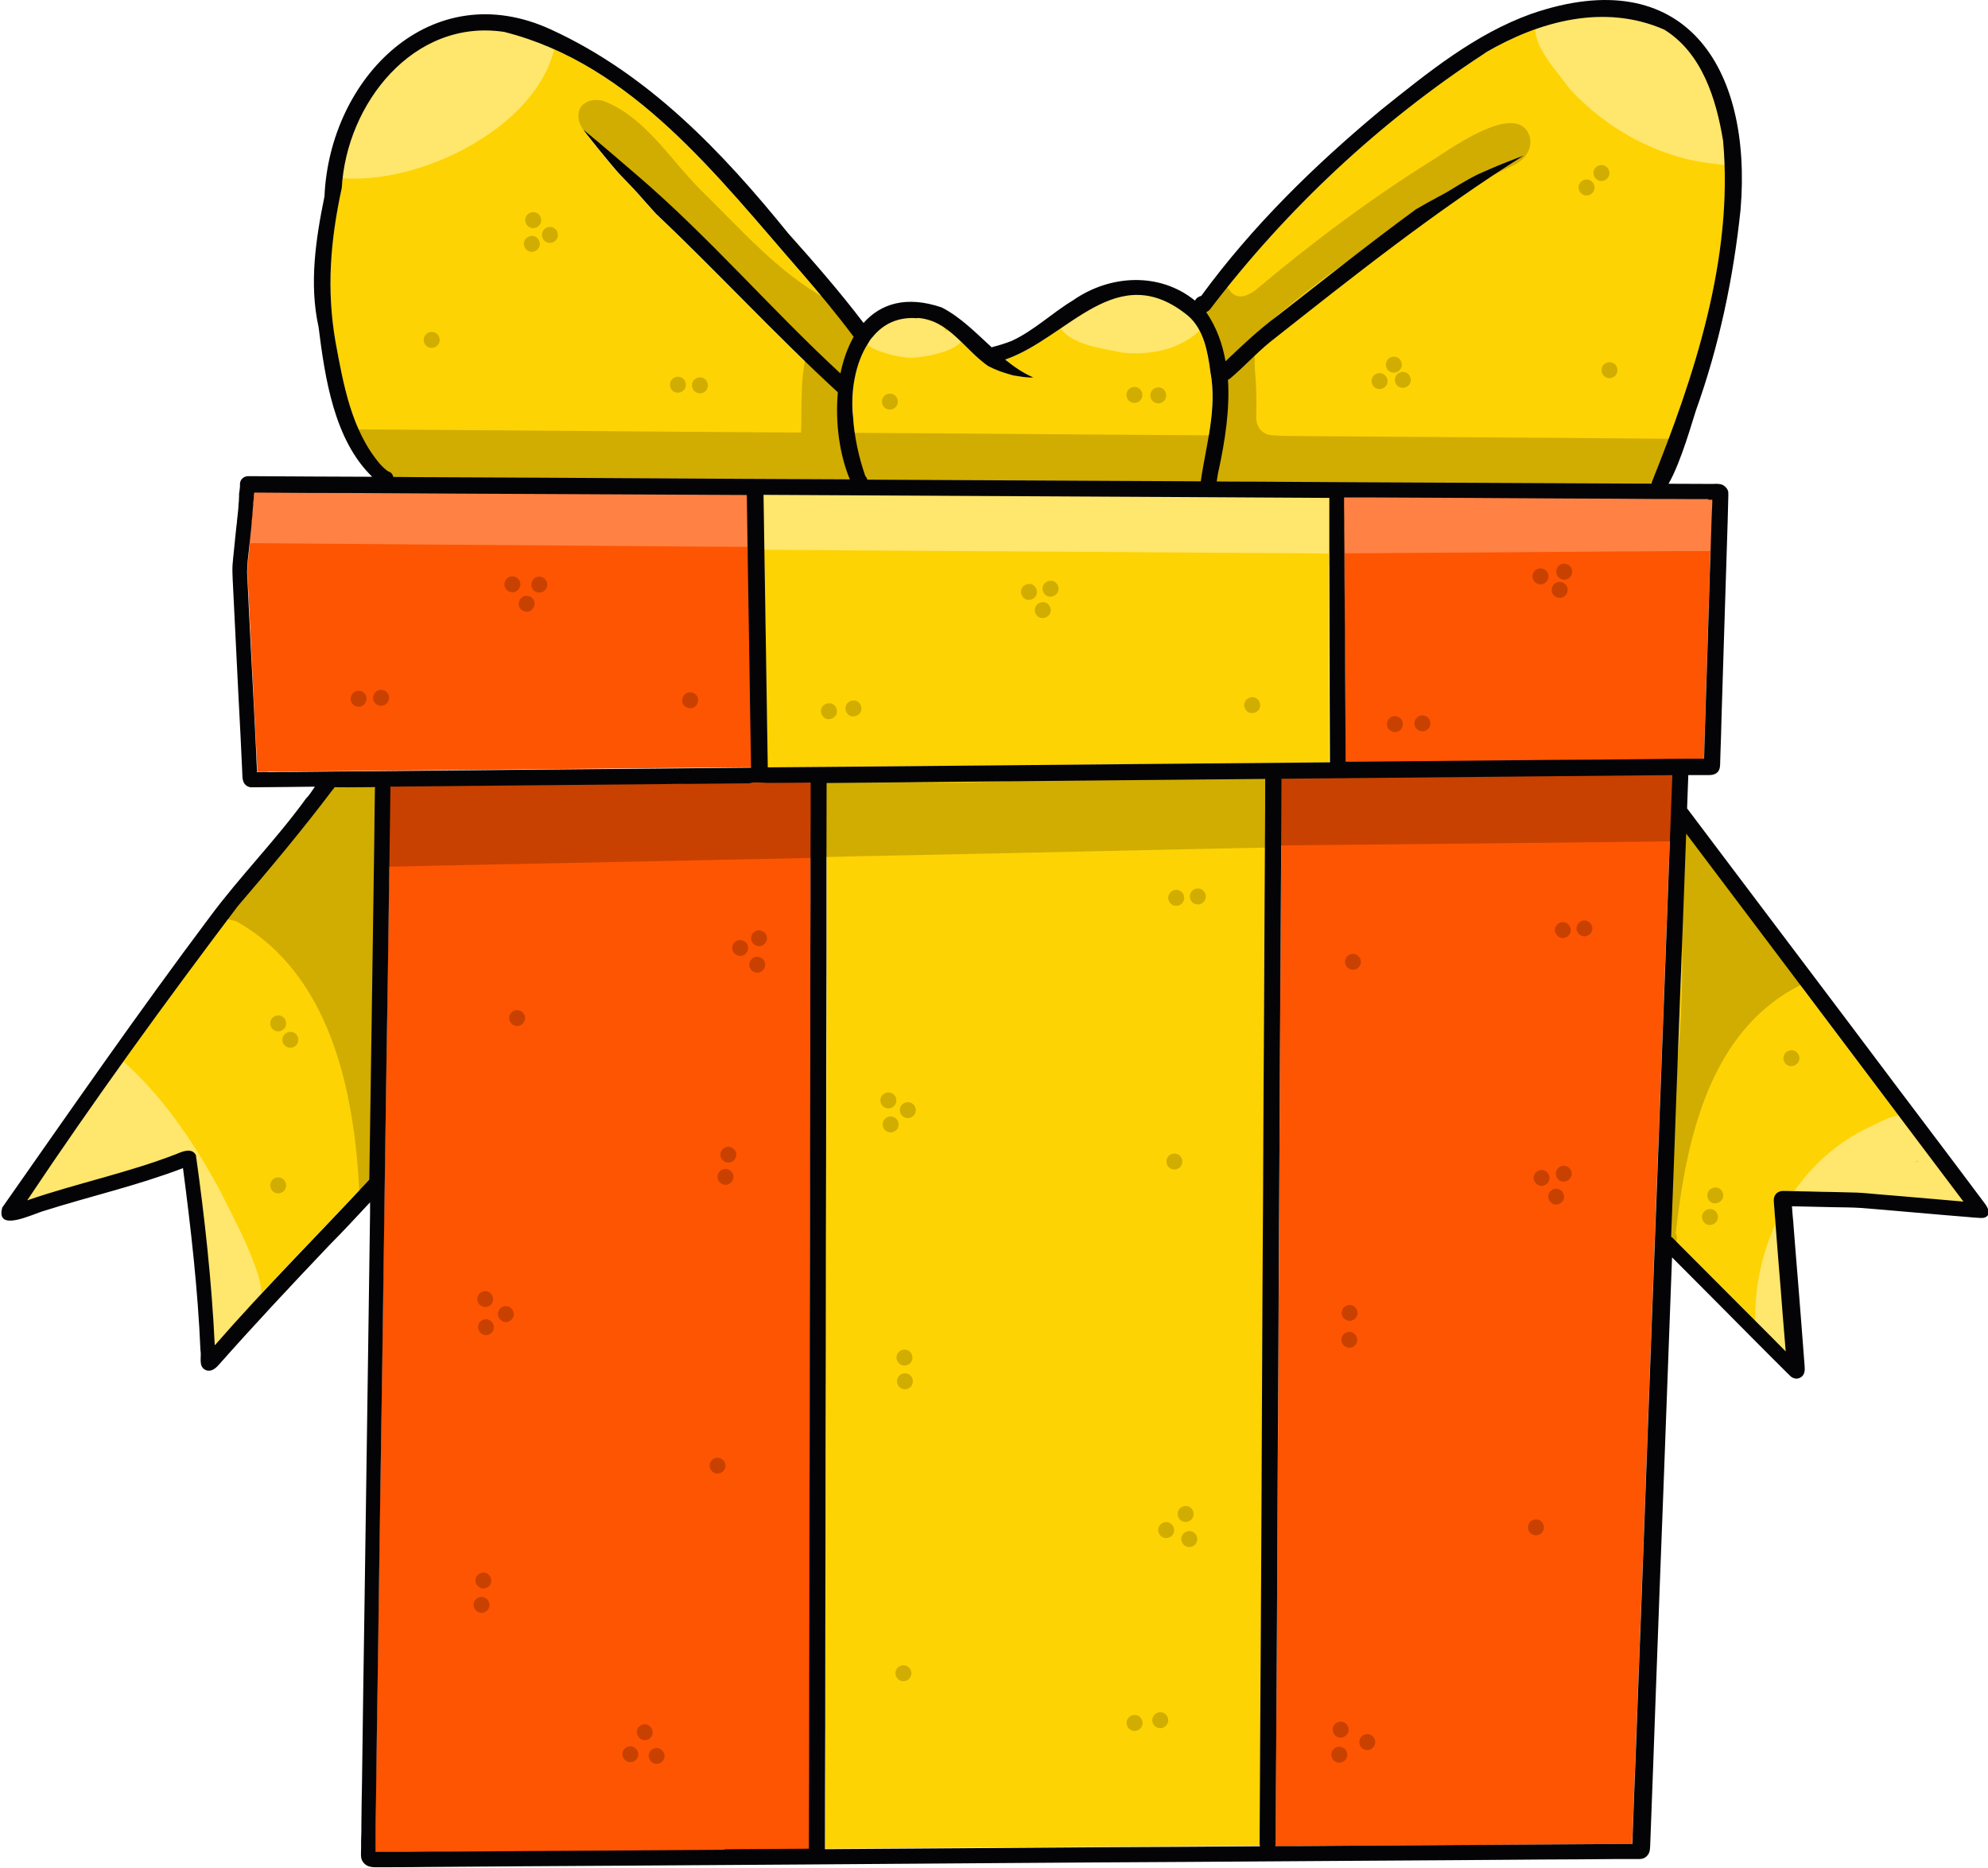 <?xml version="1.0" encoding="UTF-8"?> <svg xmlns="http://www.w3.org/2000/svg" id="_Слой_2" data-name="Слой 2" viewBox="0 0 130.81 122.91"><defs><style> .cls-1 { fill: #d0ad00; } .cls-2 { fill: #040406; } .cls-3 { fill: #fe5502; } .cls-4 { fill: #c84100; } .cls-5 { fill: #ff8144; } .cls-6 { fill: #fed303; } .cls-7 { fill: #ffe66c; } </style></defs><g id="OBJECTS"><g><g><g><path class="cls-3" d="M49.46,50.5c-.04-2.3-.07-4.6-.11-6.9-.06-3.68-.12-7.37-.18-11.05-4.09-.02-8.19-.05-12.29-.06-4.46-.03-8.92-.05-13.39-.07-2.24,0-4.49-.02-6.73-.03,0,.03,0,.06-.01.09v.02s-.01.09-.02.13c0,.05,0,.11,0,.13,0,.07-.01.13-.02.18,0,.02,0,.05,0,.07v.09s-.02.07-.02.1c0,.09-.02.17-.02.19,0,.07-.01.15-.01.15,0,.05,0,.09-.01.13,0,.04,0,.07-.01.11,0,0,0,.02,0,.02,0,.02,0,.05,0,.08,0,.08-.02.16-.02.17,0,.08-.02.16-.03.24,0,.02,0,.04,0,.06v.02c0,.07-.02.14-.02.14,0,.09-.02.18-.02.2-.04.42-.09.84-.13,1.26-.05.56-.14,1.13-.14,1.65.09,1.96.2,3.91.29,5.87.1,2.03.2,4.06.31,6.08.02.36.04.72.05,1.09,0,.05,0,.09,0,.13.25,0,.5,0,.76-.01.57,0,1.14,0,1.72-.02,1.85-.01,3.7-.03,5.55-.05,4.23-.04,8.45-.08,12.68-.12,3.95-.04,7.89-.07,11.84-.11Z"></path><path class="cls-3" d="M53.27,100.69c0-4.25.01-8.5.02-12.76,0-4.27.01-8.54.02-12.81,0-4.24.01-8.47.02-12.71,0-1.95,0-3.9.01-5.85,0-1.68.01-3.36,0-5.04-.74,0-1.48.01-2.23.02-.11,0-.22,0-.33,0-.03,0-.05,0-.08,0-.03,0-.07,0-.1,0-.05,0-.1,0-.15,0h0c-.25-.01-.48-.04-.73-.03-.07,0-.14,0-.2.01,0,0-.01,0-.02,0-.06.01-.11.03-.17.05-3.67.03-7.34.07-11.01.1-4.21.04-8.43.08-12.65.12,0,.04.01.07.01.11-.06,4.08-.11,8.17-.17,12.25-.06,4.02-.12,8.03-.18,12.05-.06,4.33-.12,8.67-.18,13.01-.06,4.24-.12,8.49-.19,12.74-.05,4.01-.11,8.01-.17,12.01-.02,1.53-.04,3.06-.06,4.58,0,.68-.02,1.36-.03,2.04,0,.25,0,.51,0,.77,0,.18,0,.36,0,.54.19,0,.39,0,.58,0,.47,0,.94,0,1.42,0,.98,0,1.96-.01,2.95-.02,1.97-.01,3.94-.03,5.91-.04,4.04-.03,8.08-.05,12.12-.08,1.85-.01,3.7-.02,5.56-.04,0-2.86.01-5.73.02-8.59.01-4.13.02-8.26.02-12.39Z"></path><path class="cls-3" d="M102.53,51.07c-4.25.04-8.51.08-12.76.12-1.82.02-3.63.03-5.45.05,0,3.83-.04,7.66-.06,11.49-.02,4.23-.04,8.47-.07,12.7-.02,4.34-.04,8.68-.07,13.02-.02,4.3-.04,8.6-.07,12.9-.02,4.21-.04,8.42-.07,12.63-.01,2.45-.03,4.89-.04,7.34,0,.05,0,.1-.03.15.44,0,.88,0,1.32,0,3.99-.03,7.98-.05,11.97-.08,3.12-.02,6.23-.04,9.35-.06.28,0,.57,0,.85,0,0-.21.01-.43.02-.64.03-.91.07-1.81.1-2.72.08-2.1.16-4.2.24-6.31.17-4.37.33-8.73.49-13.1.16-4.31.32-8.62.48-12.94.16-4.24.31-8.49.48-12.74.16-4.24.32-8.49.48-12.73.11-3.05.23-6.11.34-9.16-.37,0-.73,0-1.1.01-2.14.02-4.27.04-6.41.06Z"></path><path class="cls-3" d="M112.4,32.88c-.36,0-.72,0-1.08,0-.88,0-1.77,0-2.65-.01-1.88,0-3.76-.02-5.64-.03-4.32-.02-8.63-.04-12.95-.07-.55,0-1.1,0-1.65,0,0,.2,0,.41,0,.61,0,.49,0,.97.01,1.46,0,1.1.02,2.19.02,3.28.01,2.02.02,4.04.04,6.07.01,1.99.03,3.98.03,5.97.19,0,.39,0,.58,0,4.27-.04,8.55-.08,12.82-.12,2.11-.02,4.23-.04,6.34-.05.96,0,1.92-.02,2.88-.03.32,0,.65,0,.97,0,.01-.28.01-.57.02-.85.03-.84.05-1.69.08-2.53.05-1.56.1-3.12.15-4.68.08-2.64.16-5.28.25-7.92.01-.35.03-.71.04-1.06-.09,0-.18,0-.27,0Z"></path></g><g><path class="cls-4" d="M53.77,55.77c-.03-.09-.08-.17-.15-.23.01-.02.02-.05.03-.08,0-1.15,0-2.33.02-3.48.06-.23-.03-.46-.24-.59-3.25-.82-6.64.29-9.94.19-5.21.09-10.4-1.31-15.63-.43-.85.15-1.97-.12-2.6.58-.05.12-.08.25-.1.38.05.25.05.55.02.87.12.72.41,1.47.36,2.22,0,.24-.07.54-.03.78-.04,0-.08,0-.11,0-.17,0-.32.09-.4.21-.01.19-.02.39-.03.59.09.15.26.25.45.25h0c1.2-.02,2.4-.05,3.6-.08,1.47-.03,2.94-.06,4.41-.09,4.23-.09,8.45-.17,12.67-.26,2.4-.05,4.8-.1,7.2-.15.25,0,.45-.18.5-.41-.02-.05-.02-.09-.03-.14,0-.05,0-.09.01-.14Z"></path><path class="cls-4" d="M110.39,50.87c-1.13-.02-2.27-.03-3.41.02-6.85-.32-13.7-.06-20.56-.22-3.41-.11-2.58.67-2.72,3.42-.07.07-.12.16-.13.25.03.1.04.21.02.3.03.11.1.21.2.27-.02.06-.04.12-.04.19,0,.28.23.53.51.53h0c1.9-.03,3.81-.04,5.71-.06,3.95-.04,7.89-.08,11.84-.12,2.69-.03,5.39-.06,8.08-.09.19,0,.36-.1.45-.26-.01-.13-.02-.26-.03-.39.03-.04.06-.08.1-.11-.2-.99.19-1.96.36-2.93.08-.33-.04-.72-.4-.81Z"></path><path class="cls-4" d="M49.82,62.95c-.28,0-.52.25-.52.53,0,.29.25.51.53.52.28,0,.52-.25.52-.53,0-.29-.25-.51-.53-.52Z"></path><path class="cls-4" d="M49.94,61.21c-.28,0-.52.25-.52.53,0,.29.25.51.53.52.28,0,.52-.25.52-.53,0-.29-.25-.51-.53-.52Z"></path><path class="cls-4" d="M48.7,61.85c-.28,0-.52.25-.52.53,0,.29.25.51.53.52.28,0,.52-.25.52-.53,0-.29-.25-.51-.53-.52Z"></path><path class="cls-4" d="M34.02,66.46c-.28,0-.52.25-.52.53,0,.29.25.51.53.52.28,0,.52-.25.52-.53,0-.29-.25-.51-.53-.52Z"></path><path class="cls-4" d="M47.73,76.91c-.28,0-.52.25-.52.53,0,.29.25.51.53.52.28,0,.52-.25.52-.53,0-.29-.25-.51-.53-.52Z"></path><path class="cls-4" d="M47.92,75.45c-.28,0-.52.25-.52.53,0,.29.25.51.53.52.28,0,.52-.25.52-.53,0-.29-.25-.51-.53-.52Z"></path><path class="cls-4" d="M31.91,86c.29,0,.53-.22.54-.51,0-.28-.23-.53-.51-.54-.29,0-.53.22-.54.51,0,.28.23.53.51.54Z"></path><path class="cls-4" d="M31.99,86.8c-.29,0-.53.22-.54.51,0,.28.23.53.51.54.29,0,.53-.22.54-.51,0-.28-.23-.53-.51-.54Z"></path><path class="cls-4" d="M33.3,85.94c-.29,0-.53.22-.54.51,0,.28.23.53.51.54.29,0,.53-.22.54-.51,0-.28-.23-.53-.51-.54Z"></path><path class="cls-4" d="M47.23,95.91c-.29,0-.53.22-.54.51,0,.28.23.53.51.54.29,0,.53-.22.54-.51,0-.28-.23-.53-.51-.54Z"></path><path class="cls-4" d="M31.82,103.47c-.29,0-.53.22-.54.51,0,.28.23.53.51.54.29,0,.53-.22.54-.51,0-.28-.23-.53-.51-.54Z"></path><path class="cls-4" d="M31.7,105.07c-.29,0-.53.22-.54.51,0,.28.23.53.51.54.29,0,.53-.22.54-.51,0-.28-.23-.53-.51-.54Z"></path><path class="cls-4" d="M41.49,114.9c-.29,0-.53.22-.54.51,0,.28.23.53.51.54.29,0,.53-.22.54-.51,0-.28-.23-.53-.51-.54Z"></path><path class="cls-4" d="M43.22,115.01c-.29,0-.53.22-.54.51,0,.28.23.53.51.54.29,0,.53-.22.54-.51,0-.28-.23-.53-.51-.54Z"></path><path class="cls-4" d="M42.95,113.99c0-.28-.23-.53-.51-.54-.29,0-.53.22-.54.51,0,.28.23.53.51.54.29,0,.53-.22.54-.51Z"></path><path class="cls-4" d="M88.13,114.93c-.29,0-.53.23-.53.52,0,.29.23.53.52.53.29,0,.53-.23.53-.52,0-.29-.23-.53-.52-.53Z"></path><path class="cls-4" d="M88.22,113.28c-.29,0-.53.23-.53.52,0,.29.23.53.52.53.29,0,.53-.23.53-.52,0-.29-.23-.53-.52-.53Z"></path><path class="cls-4" d="M89.97,114.1c-.29,0-.53.23-.53.52,0,.29.23.53.52.53.29,0,.53-.23.53-.52,0-.29-.23-.53-.52-.53Z"></path><path class="cls-4" d="M101.07,99.97c-.29,0-.53.23-.53.52,0,.29.23.53.52.53.29,0,.53-.23.53-.52,0-.29-.23-.53-.52-.53Z"></path><path class="cls-4" d="M88.8,87.63c-.28,0-.53.22-.54.51,0,.28.23.53.51.54.28,0,.53-.22.54-.51,0-.28-.23-.53-.51-.54Z"></path><path class="cls-4" d="M88.82,85.86c-.28,0-.53.22-.54.51,0,.28.23.53.51.54.28,0,.53-.22.54-.51,0-.28-.23-.53-.51-.54Z"></path><path class="cls-4" d="M102.41,78.21c-.28,0-.53.22-.54.51,0,.28.23.53.51.54.28,0,.53-.22.54-.51,0-.28-.23-.53-.51-.54Z"></path><path class="cls-4" d="M102.91,76.7c-.28,0-.53.22-.54.51,0,.28.23.53.51.54.28,0,.53-.22.54-.51,0-.28-.23-.53-.51-.54Z"></path><path class="cls-4" d="M101.45,76.98c-.28,0-.53.22-.54.51,0,.28.23.53.51.54.28,0,.53-.22.54-.51,0-.28-.23-.53-.51-.54Z"></path><path class="cls-4" d="M89.04,62.76c-.28,0-.53.22-.54.51,0,.28.23.53.51.54.28,0,.53-.22.54-.51,0-.28-.23-.53-.51-.54Z"></path><path class="cls-4" d="M103.36,61.21c0-.28-.23-.53-.51-.54-.28,0-.53.22-.54.51,0,.28.23.53.51.54.28,0,.53-.22.54-.51Z"></path><path class="cls-4" d="M104.27,60.56c-.28,0-.53.22-.54.51,0,.28.23.53.51.54.28,0,.53-.22.54-.51,0-.28-.23-.53-.51-.54Z"></path><path class="cls-4" d="M45.43,46.6c.29,0,.51-.26.51-.54-.01-.3-.25-.51-.54-.51-.29,0-.51.26-.51.54,0,.3.25.51.54.51Z"></path><path class="cls-4" d="M33.73,38.97c.29,0,.51-.26.51-.54-.01-.3-.25-.51-.54-.51-.29,0-.51.26-.51.54.01.3.25.51.54.51Z"></path><path class="cls-4" d="M35.5,38.99c.29,0,.51-.26.51-.54-.01-.3-.25-.51-.54-.51-.29,0-.51.26-.51.54,0,.3.25.51.54.51Z"></path><path class="cls-4" d="M34.67,40.25c.29,0,.51-.26.51-.54-.01-.3-.25-.51-.54-.51-.29,0-.51.26-.51.54,0,.3.25.51.54.51Z"></path><path class="cls-4" d="M23.58,45.45c-.29,0-.51.26-.51.54.01.3.25.51.54.51.29,0,.51-.26.51-.54-.01-.3-.25-.51-.54-.51Z"></path><path class="cls-4" d="M25.6,45.9c-.01-.3-.25-.51-.54-.51-.29,0-.51.26-.51.54,0,.3.25.51.54.51.29,0,.51-.26.51-.54Z"></path><path class="cls-4" d="M91.8,48.17c.29,0,.52-.26.51-.54,0-.29-.25-.51-.54-.51-.29,0-.52.26-.51.54,0,.29.25.51.54.51Z"></path><path class="cls-4" d="M93.61,48.12c.29,0,.52-.26.51-.54,0-.29-.25-.51-.54-.51-.29,0-.52.26-.51.54,0,.29.25.51.54.51Z"></path><path class="cls-4" d="M101.38,38.45c.29,0,.52-.26.51-.54,0-.29-.25-.51-.54-.51-.29,0-.52.26-.51.54,0,.29.25.51.54.51Z"></path><path class="cls-4" d="M102.94,38.14c.29,0,.52-.26.51-.54,0-.29-.25-.51-.54-.51-.29,0-.52.26-.51.54,0,.29.25.51.54.51Z"></path><path class="cls-4" d="M102.64,39.34c.29,0,.52-.26.51-.54,0-.29-.25-.51-.54-.51-.29,0-.52.26-.51.54,0,.29.25.51.54.51Z"></path></g><g><path class="cls-5" d="M49.16,32.4c-5.58.11-11.17.22-16.76-.15-2.13-.04-4.27-.02-6.39-.2-.25-.03-.47.16-.54.39-2.36-.21-4.76-.05-7.11-.34-.07-.14-.2-.24-.36-.27-.88-.2-1.96.15-1.68,1.24.04.5-.35,1.29.09,1.62,0,0-.01,0-.02,0-.28,0-.53.2-.55.5-.01.28.21.55.5.55.14,0,.28,0,.42,0,3.87.03,7.75.06,11.62.09,4.02.03,8.04.06,12.06.09,2.02.02,4.03.03,6.05.05.82,0,1.64,0,2.46.01.02,0,.05,0,.07,0,.15,0,.3,0,.44,0,.05,0,.1,0,.14-.02-.06-.08-.1-.18-.1-.29,0-.12.03-.24.11-.33-.05-.09-.07-.18-.06-.28,0-.04.01-.08.02-.12-.02,0-.04,0-.06,0,.09-.34.06-.76.24-1.06.04-.08.07-.15.1-.22-.02-.29-.03-.59.03-.84-.11-.21-.34-.36-.73-.4Z"></path><path class="cls-5" d="M112.96,34.54c.31-.9.56-2-.81-1.88-4.25-.02-8.51.17-12.77-.18-3.72-.4-7.43.01-11.17-.1-.21.11-.33.28-.39.49.16.31.09.77,0,1.3.02.25.04.5,0,.71-.07.07-.11.16-.13.26,0,.03,0,.07,0,.1.21.08.36.31.34.53-.02.21-.15.37-.34.44.09.12.22.2.38.2,1.99,0,3.99-.03,5.98-.04,3.88-.02,7.76-.05,11.64-.08,1.6,0,3.21-.02,4.81-.03.46,0,.93,0,1.4,0,.07,0,.14,0,.21,0,.1,0,.2,0,.3,0,.29,0,.54-.2.55-.5,0-.2-.11-.41-.29-.49.26-.11.44-.39.28-.71Z"></path></g></g><g><g><path class="cls-6" d="M87.45,37.16c0-.92,0-1.84,0-2.76,0-.4,0-.8,0-1.19,0-.15,0-.3,0-.45-3.54-.01-7.07-.04-10.6-.06-4.43-.02-8.85-.05-13.28-.07-4.4-.02-8.81-.05-13.21-.07-.05,0-.09,0-.14,0,.06,3.83.12,7.67.18,11.5.03,2.15.07,4.29.1,6.44.02,0,.03,0,.04,0,4.22-.04,8.45-.08,12.67-.11,4.3-.04,8.59-.08,12.89-.12,3.79-.03,7.58-.07,11.37-.1,0-2.58-.01-5.16-.03-7.74,0-1.75-.01-3.5-.01-5.26Z"></path><path class="cls-6" d="M82.96,110.65c.02-4.24.04-8.47.07-12.71.02-4.3.04-8.59.06-12.89.02-4.32.05-8.65.07-12.97.02-4.28.05-8.56.07-12.85.02-2.67.04-5.33.04-8-2.19.02-4.38.04-6.58.06-4.27.04-8.54.08-12.82.12-3.16.03-6.31.06-9.47.09,0,1.74,0,3.47-.01,5.21,0,2.01,0,4.02,0,6.03,0,4.27-.01,8.54-.02,12.81,0,4.25-.01,8.5-.02,12.75,0,4.26-.02,8.52-.02,12.78-.01,4.12-.02,8.25-.02,12.37,0,2.69-.02,5.37-.02,8.06,0,.02,0,.03,0,.05,0,.03,0,.05,0,.08,2,0,4-.02,6-.04,4.22-.03,8.43-.06,12.64-.09,3.34-.02,6.68-.04,10.02-.06-.02-.06-.04-.12-.04-.19.01-3.54.03-7.09.06-10.63Z"></path><path class="cls-6" d="M21.88,51.95c-1.99,2.64-4.11,5.17-6.26,7.68-4.77,6.33-9.44,12.75-13.84,19.35,3.24-1.12,6.63-1.8,9.82-3.05.4-.17,1.01-.42,1.28.07.59,4.13,1.05,8.32,1.25,12.5,3.26-3.75,6.78-7.25,10.15-10.88.05-3.36.1-6.72.15-10.08.06-4.14.12-8.29.18-12.43.01-1.08.03-2.15.04-3.23,0-.03,0-.07.01-.09-.89,0-1.78.02-2.67.03-.03.05-.06.1-.11.14Z"></path><path class="cls-6" d="M55.9,31.54c-.67-1.62-.97-3.74-.79-5.73-4.11-3.77-7.91-7.91-11.97-11.75-.41-.45-.81-.92-1.22-1.37-.41-.47-.85-.9-1.28-1.35-.5-.56-.96-1.14-1.43-1.72.01.01.02.02.03.03-.3-.36-.59-.74-.88-1.12,1.2.98,2.36,1.99,3.54,3,4.74,4.07,8.8,8.83,13.38,13.05.18-.88.47-1.71.88-2.42-1.09-1.46-2.25-2.86-3.44-4.23-5.49-6.28-11.07-13.69-19.55-15.83-5.99-.91-10.4,4.75-10.69,10.26-.76,3.46-1.03,6.65-.41,10.15.52,2.81,1.06,5.83,2.94,8.04.17.18.35.36.55.48.18.07.27.2.29.35,1.01,0,2.02,0,3.03.01,4.47.03,8.95.05,13.42.07,4.52.03,9.03.05,13.55.07.01,0,.02,0,.03,0Z"></path><path class="cls-6" d="M56.13,27.39c.08,1.33.37,2.69.81,3.93.07.07.12.15.14.23,3.98.02,7.97.04,11.95.07,3.33.02,6.65.03,9.97.05.34-2.39,1.11-4.78.63-7.22-.16-1.3-.44-2.78-1.45-3.66-4.7-3.87-7.87,1.43-12.05,2.87.57.46,1.17.87,1.85,1.16-.08,0-.17,0-.25.01-.36-.01-.73-.07-1.08-.14-.02,0-.05-.01-.07-.02-.29-.08-.58-.17-.86-.28-.25-.09-.48-.2-.71-.32-1.55-1.08-2.61-3.06-4.66-3.16-1.3-.12-2.27.41-2.95,1.24-.01.02-.02.03-.04.04,0,0-.01.01-.01.02-.06.07-.11.15-.16.22-.01.02-.02.03-.03.05-.01.02-.02.03-.03.05-.02.03-.04.07-.05.1,0,0,0,0-.01,0-.84,1.36-1.1,3.25-.93,4.74Z"></path><path class="cls-6" d="M113.37,9.27c-.44-2.76-1.38-5.78-3.87-7.32-3.95-1.73-8.22-.57-11.77,1.52-6.95,4.53-13.1,10.3-18.12,16.89-.07.08-.15.13-.22.17.67.98,1.06,2.07,1.26,3.21,1.09-1.05,2.2-2.08,3.43-2.99,3-2.33,5.98-4.72,9.06-6.97.02-.01.04-.02.06-.04.48-.28.96-.55,1.45-.81.47-.24.91-.51,1.36-.79.43-.25.85-.49,1.3-.72.01,0,.02,0,.03-.01.41-.17.81-.35,1.22-.53.42-.18.84-.34,1.27-.5.14-.05.28-.11.42-.17-5.85,3.68-11.28,8-16.7,12.28-.93.76-1.74,1.66-2.66,2.43-.02.02-.05.03-.08.04.13,1.98-.21,4.03-.61,5.9-.07.24-.08.52-.13.79.73,0,1.46,0,2.2.01,4.35.02,8.71.04,13.06.07,4.12.02,8.24.05,12.37.06.32,0,.64,0,.96,0,2.83-7.04,5.42-14.84,4.73-22.55Z"></path><path class="cls-6" d="M129.11,78.95c-.59-.79-1.19-1.58-1.78-2.36-1.27-1.69-2.54-3.37-3.81-5.06-2.23-2.95-4.46-5.91-6.68-8.87-1.87-2.48-3.74-4.96-5.61-7.44-.09-.12-.19-.25-.28-.38-.06,1.62-.12,3.25-.18,4.88-.16,4.24-.32,8.49-.48,12.74-.11,2.97-.22,5.94-.33,8.9.03.02.06.04.08.07,2.18,2.19,4.36,4.38,6.55,6.57.31.31.61.61.91.92-.02-.28-.04-.56-.07-.84-.08-1.04-.16-2.09-.25-3.13-.1-1.33-.21-2.67-.32-4-.04-.57-.09-1.13-.13-1.69,0-.1-.02-.21-.02-.3,0-.24.12-.45.35-.55.15-.06.32-.05.48-.05.55.02,1.09.03,1.64.04.48.01.96.02,1.45.03.52.02,1.04.02,1.55.04.47.02.93.07,1.4.11.44.04.89.08,1.33.11.82.07,1.63.14,2.44.21.61.05,1.23.11,1.85.16-.03-.04-.06-.07-.09-.11Z"></path></g><g><path class="cls-1" d="M109.8,29.92c.27-.02.48-.23.49-.51,0-.28-.23-.53-.51-.54-2.44-.02-4.88-.04-7.33-.06-4.37-.03-8.74-.06-13.11-.09-1.62-.01-3.25-.02-4.88-.04-.02,0-.05,0-.08,0-.3-.04-.7,0-1.01-.11-.5-.18-.72-.64-.71-1.15.03-.96.01-1.93-.07-2.89-.07-.56.05-1.12-.18-1.65-.06-.08-.14-.14-.22-.17-.02-.08-.04-.15-.06-.23,5.13-4.79,11.18-8.66,17.54-11.65.7-.36,1.21-1.09.97-1.89-.79-2.27-4.97.69-6.21,1.49-4.16,2.58-8.1,5.53-11.84,8.68-.52.34-1.07.64-1.6.1-.15-.23-.35-.48-.64-.46-.18-.05-.36,0-.47.12-.3.13-.46.59-.18.85-.96.19-.39,1.17-.1,1.86-.1.17-.12.36.01.59.07.09.16.15.26.18.07.19.12.39.18.58-.05.24-.08.49.02.71.04.07.1.14.17.17.05.31.08.62.08.94,0,1.31,0,2.57-.1,3.9-1.38-.01-2.76-.02-4.14-.03-4.41-.03-8.82-.06-13.23-.1-2.53-.01-5.07-.03-7.61-.05.21-1.73.79-3.46,1.07-5.2.02-.55.53-1.46-.14-1.77.02-.27-.18-.53-.46-.57-.04-.07-.1-.12-.18-.17-.02-.01-.05-.02-.07-.03.09-.22.03-.48-.16-.63-.07-.03-.13-.05-.19-.06-.07-.31-.35-.55-.77-.39-3.1-1.7-5.62-4.59-8.15-7.07-2.04-2-3.67-4.82-6.42-5.91-.66-.24-1.61-.01-1.7.79-.09.6.3,1.13.69,1.55,1.46,1.44,3.19,2.56,4.71,3.96,3.44,3.04,6.4,6.54,9.67,9.77.02.02.04.05.07.08-.08.27-.14.5-.18.65-.39,1.64-.25,3.32-.32,4.99-1.05,0-2.11-.02-3.17-.02-4.51-.03-9.02-.06-13.53-.1-4.16-.03-8.32-.06-12.48-.09-.29,0-.53.22-.54.51,0,.28.23.53.51.54.02,0,.04,0,.06,0,.13,0,.26,0,.39,0,.02.1.06.2.12.28-.18.28-.03.68.28.78.71.59,1.48,1.09,2.3,1.5.32.13.66-.1.73-.39,1.03,0,2.06.01,3.09.02,4.31.03,8.63.06,12.94.09,4.33.03,8.66.06,12.98.09,4.36.03,8.72.06,13.07.09,4.45.03,8.9.06,13.35.1,3.83.03,7.65.05,11.48.08.03,0,.07,0,.1-.01.36.25,1.06.09,1.47.11,1.88-.2,3.8-.18,5.67.12,2.21.36,4.45.09,6.67-.05.51-.21.75-.96,1.24-1.34.41-.09.48-.53.33-.86Z"></path><path class="cls-1" d="M83.6,54.64c.02-.09,0-.19-.02-.3-.02-.05-.03-.09-.06-.14-.17-.5.22-1.8.07-2.53.08-.16.07-.36-.06-.52-.25-.3-.69-.24-1-.09-5.38.27-10.89-.04-16.31.34-3.07.12-6.13.22-9.19-.18-.62-.07-1.25-.07-1.86-.03-.24-.46-1.08-.27-.99.38-.08,1.3-.17,2.6-.44,3.88-.01.09,0,.18.04.26,0,.01,0,.03-.01.04-.01.04-.02.09-.01.14,0,.05.01.09.03.14.07.21.28.35.51.36,0,0,.01,0,.02,0,1.85-.05,3.7-.08,5.56-.12,4.34-.09,8.68-.18,13.02-.28,3.46-.08,6.92-.15,10.37-.22.28,0,.51-.27.5-.55-.01-.17-.1-.31-.23-.4.03-.06.06-.12.07-.19Z"></path><path class="cls-1" d="M25.03,69.82c0-4.35-.27-8.7-.09-13.04,0-.2.02-.39.03-.59.02-.48.05-.96.09-1.45-.06-.37.06-1.1.1-1.77.02-.32.03-.62-.02-.87-.09-.51-.36-.79-1.06-.52-1.01.55-2.97-.26-3.3,1.16-.05.04-.09.07-.14.11-.12.1-.19.24-.2.38-1.59,2.15-3.66,4.05-5,6.37-.33-.2-.83-.21-.95.23-.14.65.61.65,1.04.78,6.2,3.45,7.77,11.14,8.11,17.69,1.89,1.93,1.28-7.54,1.38-8.52Z"></path><path class="cls-1" d="M118.53,64.24c0-.09-.03-.18-.08-.27-1.36-2.65-3.62-4.5-5.29-6.94-.47-.59-1.04-1.06-1.51-1.65-.27-.45-.69-1.35-1.23-.77-.03.03-.06.07-.1.11.01.13.02.25.03.39.44,5.6.54,11.39-.23,16.99-.15,1.2-.1,2.44-.42,3.61-.07.26.02.53.27.65-.34,1.64-.66,3.29-.77,4.96-.01.21.03.42.16.59.44.54,1.24-.21.9-.74.68-6.07,2.17-13.3,8.15-16.32.21-.17.22-.41.14-.6Z"></path><path class="cls-1" d="M55.07,46.83c.02-.27-.2-.56-.49-.56-.29,0-.54.19-.56.49-.02.27.2.56.49.56.29,0,.54-.19.56-.49Z"></path><path class="cls-1" d="M56.68,46.65c.02-.27-.2-.56-.49-.56-.29,0-.54.19-.56.49-.02.27.2.56.49.56.29,0,.54-.19.56-.49Z"></path><path class="cls-1" d="M67.74,38.42c-.29,0-.54.19-.56.49-.02.27.2.56.49.56.29,0,.54-.19.56-.49.02-.27-.2-.56-.49-.56Z"></path><path class="cls-1" d="M69.09,39.26c.29,0,.54-.19.56-.49.02-.27-.2-.56-.49-.56-.29,0-.54.19-.56.49-.02.27.2.56.49.56Z"></path><path class="cls-1" d="M68.09,40.11c-.02.27.2.56.49.56.29,0,.54-.19.56-.49.02-.27-.2-.56-.49-.56-.29,0-.54.19-.56.49Z"></path><path class="cls-1" d="M82.92,46.43c.02-.27-.2-.56-.49-.56-.29,0-.54.19-.56.49-.02.27.2.56.49.56.29,0,.54-.19.56-.49Z"></path><path class="cls-1" d="M77.39,59.6c.29,0,.53-.23.53-.52,0-.29-.23-.53-.52-.53-.29,0-.53.23-.53.52,0,.29.23.53.52.53Z"></path><path class="cls-1" d="M78.82,58.46c-.29,0-.53.23-.53.52,0,.29.23.53.52.53.29,0,.53-.23.53-.52,0-.29-.23-.53-.52-.53Z"></path><path class="cls-1" d="M58.98,72.41c0-.29-.23-.53-.52-.53-.29,0-.53.23-.53.52,0,.29.23.53.52.53.29,0,.53-.23.53-.52Z"></path><path class="cls-1" d="M58.61,73.46c-.29,0-.53.23-.53.52,0,.29.23.53.52.53s.53-.23.53-.52c0-.29-.23-.53-.52-.53Z"></path><path class="cls-1" d="M59.74,72.52c-.29,0-.53.23-.53.52,0,.29.23.53.52.53.29,0,.53-.23.53-.52,0-.29-.23-.53-.52-.53Z"></path><path class="cls-1" d="M77.28,75.9c-.29,0-.53.23-.53.52,0,.29.23.53.52.53.29,0,.53-.23.53-.52,0-.29-.23-.53-.52-.53Z"></path><path class="cls-1" d="M59.51,89.85c.29,0,.53-.23.53-.52,0-.29-.23-.53-.52-.53-.29,0-.53.23-.53.52,0,.29.23.53.52.53Z"></path><path class="cls-1" d="M59.54,91.41c.29,0,.53-.23.53-.52,0-.29-.23-.53-.52-.53-.29,0-.53.23-.53.52,0,.29.23.53.52.53Z"></path><path class="cls-1" d="M78.54,99.62c0-.29-.23-.53-.52-.53-.29,0-.53.23-.53.52,0,.29.23.53.52.53.29,0,.53-.23.53-.52Z"></path><path class="cls-1" d="M78.26,100.74c-.29,0-.53.23-.53.52,0,.29.23.53.52.53.29,0,.53-.23.53-.52,0-.29-.23-.53-.52-.53Z"></path><path class="cls-1" d="M76.74,100.15c-.29,0-.53.23-.53.52,0,.29.23.53.52.53.29,0,.53-.23.53-.52,0-.29-.23-.53-.52-.53Z"></path><path class="cls-1" d="M59.45,109.57c-.29,0-.53.23-.53.52,0,.29.23.53.52.53.29,0,.53-.23.53-.52,0-.29-.23-.53-.52-.53Z"></path><path class="cls-1" d="M74.66,112.84c-.29,0-.53.23-.53.52,0,.29.23.53.52.53.29,0,.53-.23.53-.52,0-.29-.23-.53-.52-.53Z"></path><path class="cls-1" d="M76.35,112.66c-.29,0-.53.23-.53.52,0,.29.23.53.52.53s.53-.23.53-.52c0-.29-.23-.53-.52-.53Z"></path><path class="cls-1" d="M112.55,79.55c-.29,0-.54.2-.56.49-.02.27.2.56.49.56.29,0,.54-.2.56-.49.02-.27-.2-.56-.49-.56Z"></path><path class="cls-1" d="M112.9,78.13c-.29,0-.54.2-.56.49-.02.27.2.56.49.56.29,0,.54-.2.56-.49.02-.27-.2-.56-.49-.56Z"></path><path class="cls-1" d="M117.91,69.1c-.29,0-.54.2-.56.49-.02.27.2.56.49.56.29,0,.54-.2.56-.49.02-.27-.2-.56-.49-.56Z"></path><path class="cls-1" d="M74.64,26.51c.29,0,.53-.23.53-.52,0-.29-.23-.53-.52-.53-.29,0-.53.23-.53.52,0,.29.23.53.52.53Z"></path><path class="cls-1" d="M76.21,26.54c.29,0,.53-.23.53-.52,0-.29-.23-.53-.52-.53-.29,0-.53.23-.53.52,0,.29.23.53.52.53Z"></path><path class="cls-1" d="M58.55,26.95c.29,0,.53-.23.53-.52,0-.29-.23-.53-.52-.53-.29,0-.53.23-.53.52,0,.29.23.53.52.53Z"></path><path class="cls-1" d="M90.78,24.55c-.29,0-.53.23-.53.52,0,.29.23.53.52.53.29,0,.53-.23.53-.52,0-.29-.23-.53-.52-.53Z"></path><path class="cls-1" d="M92.3,25.52c.29,0,.53-.23.53-.52,0-.29-.23-.53-.52-.53-.29,0-.53.23-.53.52,0,.29.23.53.52.53Z"></path><path class="cls-1" d="M91.71,24.52c.29,0,.53-.23.53-.52,0-.29-.23-.53-.52-.53-.29,0-.53.23-.53.52,0,.29.23.53.52.53Z"></path><path class="cls-1" d="M105.38,24.35c0,.29.23.53.52.53.29,0,.53-.23.53-.52,0-.29-.23-.53-.52-.53-.29,0-.53.23-.53.52Z"></path><path class="cls-1" d="M104.39,12.86c.29,0,.53-.23.53-.52,0-.29-.23-.53-.52-.53-.29,0-.53.23-.53.52,0,.29.23.53.52.53Z"></path><path class="cls-1" d="M105.37,11.91c.29,0,.53-.23.53-.52,0-.29-.23-.53-.52-.53-.29,0-.53.23-.53.52s.23.53.52.53Z"></path><path class="cls-1" d="M45.13,25.32c0-.29-.23-.53-.52-.53-.29,0-.53.23-.53.52,0,.29.23.53.52.53.29,0,.53-.23.53-.52Z"></path><path class="cls-1" d="M46.58,25.36c0-.29-.23-.53-.52-.53-.29,0-.53.23-.53.52,0,.29.23.53.52.53.29,0,.53-.23.53-.52Z"></path><path class="cls-1" d="M35.08,15.01c.29,0,.53-.23.53-.52,0-.29-.23-.53-.52-.53-.29,0-.53.23-.53.52,0,.29.23.53.52.53Z"></path><path class="cls-1" d="M36.18,15.98c.29,0,.53-.23.53-.52,0-.29-.23-.53-.52-.53-.29,0-.53.23-.53.52,0,.29.23.53.52.53Z"></path><path class="cls-1" d="M34.99,16.57c.29,0,.53-.23.53-.52,0-.29-.23-.53-.52-.53-.29,0-.53.23-.53.52,0,.29.23.53.52.53Z"></path><path class="cls-1" d="M28.4,22.89c.29,0,.53-.23.53-.52,0-.29-.23-.53-.52-.53-.29,0-.53.23-.53.52,0,.29.23.53.52.53Z"></path><path class="cls-1" d="M18.3,67.86c.29,0,.53-.23.53-.52,0-.29-.23-.53-.52-.53-.29,0-.53.23-.53.52,0,.29.23.53.52.53Z"></path><path class="cls-1" d="M19.11,67.89c-.29,0-.53.23-.53.52,0,.29.23.53.52.53.29,0,.53-.23.53-.52,0-.29-.23-.53-.52-.53Z"></path><path class="cls-1" d="M18.31,77.47c-.29,0-.53.23-.53.52,0,.29.23.53.52.53.29,0,.53-.23.53-.52,0-.29-.23-.53-.52-.53Z"></path></g><g><path class="cls-7" d="M59.95,23.53c.79.03,3.88-.52,3.38-1.67-.27-.45-.76-.12-1.15-.08.03-.4-.35-.58-.69-.61-.68-.1-1.58-.68-2.2-.22-.66.07-2.16-.31-2.12.71-1.44,1.17,1.99,1.91,2.79,1.88Z"></path><path class="cls-7" d="M73.68,23.18c1.82.24,3.9-.12,5.26-1.44.45-.34.11-1.12-.45-.97-.05-.2-.25-.32-.43-.38-.72-.74-1.79-1.04-2.8-1.18-.66,0-1.77-.39-2.17.31-.57.06-1.82.15-1.48,1.01-.43-.1-1.13-.36-1.35.19-.36-.14-.76.22-.68.59.75,1.37,2.71,1.56,4.11,1.86Z"></path><path class="cls-7" d="M26.84,3.43c-2.41,1.74-3.69,4.53-4.59,7.25-.19.04-.35.17-.41.37-.08.26.09.58.36.64,5.22.62,13.33-3.3,14.34-8.8-2.62-2.38-6.98-1.18-9.7.53Z"></path><path class="cls-7" d="M101.94,1.32c-.19-.32-.72-.31-.89.02-.34,1.64,1.32,3.2,2.2,4.47,2.48,2.72,6.03,4.66,9.72,4.98,2.26.52.68-2.47.42-3.65-2.33-6.06-5.49-6.38-11.45-5.82Z"></path><path class="cls-7" d="M87.69,35.23h0c0-.12,0-.23.04-.34.03-.25.07-.5.1-.73.09-.53.15-.99,0-1.3-.16-.32-.55-.49-1.39-.44-6.04-.24-12.12,0-18.17-.39-5.83-.05-11.7-.56-17.5.17-.55-.04-.79.22-.87.6-.06.25-.05.55-.03.84.02.3.06.58.06.81,0,.04,0,.09.02.14-.17.05-.31.17-.36.35,0,.04-.02.08-.02.12,0,.09.01.19.06.28-.08.09-.12.21-.11.33,0,.11.04.21.1.29.1.13.26.21.44.21.03,0,.07,0,.1,0,1.35.01,2.7.02,4.06.03,4.25.03,8.5.06,12.76.08,4.33.03,8.67.06,13,.09,2.44.01,4.88.03,7.32.05.16,0,.31-.08.4-.21,0,0,0,0,.01,0,.18-.07.32-.23.34-.44.01-.22-.13-.46-.34-.53Z"></path><path class="cls-7" d="M7.97,69.67c-.34-.54-1.19-.05-.91.52.09.09.18.19.27.28-.18-.07-.38-.05-.54.09-.21.19-.24.53-.05.74.02.02.04.04.05.05-.09.08-.17.18-.24.34-.11.06-.19.15-.24.29-.01.04-.02.07-.03.11-.91,1.13-5.96,5.72-4.63,6.93,2.97-.03,5.92-1.53,8.67-2.64.13.02.26-.01.37-.08.03-.02.05-.04.08-.06.13-.03.22-.07.3-.12.15.2.31.4.45.61.05-.06.1-.1.17-.13.26-.13.57-.01.7.24.01.02.02.05.04.07,0,0,0,0,0,0,0,0,0,0,0,.01.02.01.03.02.04.03.21.19.24.52.05.74-.08.1-.2.15-.32.17.56,1.02,1.01,2.08,1.26,3.2.2,2.47.28,5.01.25,7.49.04.25.23.46.5.48.01,0,.02,0,.03,0,.4,0,.56-.44.78-.7.34-.42.76-.82,1.21-1.11.85.05.71-.73.46-1.51.08.01.16.01.23-.01,1.23-.63-1.99-6.38-2.52-7.51-1.72-3.14-3.74-6.13-6.46-8.51Z"></path><path class="cls-7" d="M129.08,78.2c-.52-.46-.93-1.06-1.44-1.55-.55-.86-1.16-1.68-1.79-2.47-.19-1.59-2.06-.36-2.92.01-4.7,2.25-7.41,7.29-7.44,12.4.02.46-.23,1.17.33,1.4.06.02.11.03.17.03.14,0,.27-.07.37-.17,0,.12,0,.25.01.37.02.35.16.79.59.77,0,.01,0,.03.01.04,0-.01,0,0,0,0,.12.67,1.16.48,1.03-.19-.12-.46-.27-.91-.52-1.31-.07-1.08.27-2.36-.14-3.33-.1-.46.1-1.28-.14-1.73.14-.47.31-.94.5-1.4,0,0-.02,0-.02,0-.29-.06-.45-.34-.4-.63.01-.07.03-.14.04-.21-.04-.19.02-.38.11-.56.08-.15.2-.28.33-.37.02-.02.04-.04.06-.07.19-.2.49-.35.76-.25.07.03.14.07.19.11.12-.17.24-.35.37-.51.24.26.6.24.95.22.15,0,.3-.02.44,0,2.68.16,5.33.05,7.99.53.58.02.94-.7.55-1.14ZM126.01,76.49s.07-.05.11-.08c.02-.02.04-.04.06-.06.02.03.04.06.05.09-.07.02-.15.03-.22.05Z"></path></g></g><path class="cls-2" d="M130.79,79.52c-.05-.17-.17-.3-.27-.44-.13-.17-.26-.35-.39-.52-.57-.76-1.14-1.52-1.71-2.28-2.37-3.13-4.73-6.27-7.09-9.41-2.29-3.03-4.57-6.06-6.86-9.09-1.15-1.53-2.31-3.06-3.46-4.59.03-.73.05-1.46.08-2.19.18,0,.35,0,.53,0,.21,0,.41,0,.62,0,.26,0,.52.02.74-.16.23-.2.2-.51.21-.78,0-.21.02-.42.02-.64.03-.77.05-1.55.07-2.33.05-1.62.1-3.23.15-4.84.08-2.64.17-5.29.25-7.93.01-.52.03-1.04.04-1.56,0-.13.01-.26,0-.39-.04-.2-.17-.35-.34-.45-.2-.1-.43-.09-.64-.08-.14,0-.29,0-.43,0-.84,0-1.68-.01-2.52-.01.83-1.43,1.61-4.27,1.8-4.82,1.53-4.26,2.47-8.73,2.94-13.23.78-9.37-3.69-16.35-13.77-12.87-3.73,1.34-6.8,3.86-9.86,6.3-4.39,3.65-8.48,7.64-11.86,12.26-.23.06-.35.18-.41.31-2.3-1.87-5.57-1.74-8.04-.01-1.39.84-2.55,1.98-4.02,2.66-.39.15-.78.28-1.18.38-.05,0-.09.03-.13.05-1.05-.96-2.05-1.99-3.29-2.63-2.35-.8-4.03-.24-5.15,1.02-1.55-2.04-3.24-3.98-4.95-5.89-4.36-5.39-9.2-10.47-15.6-13.41-7.9-3.65-14.58,3.18-14.92,10.97-.57,2.79-1.02,5.75-.39,8.59.42,3.33,1.01,7.42,3.53,9.86-2.72-.01-5.44-.02-8.16-.04-.27,0-.52.2-.54.48,0,0,0,0,0,0,0,.04,0,.07,0,.11v.03s0,0,0,0c0,.05,0,.1-.01.15h0c0,.07-.02.17-.03.26h0,0s-.01.09-.02.13c0,0,0,.02,0,.03,0,.03,0,.07,0,.11,0,0,0,.01,0,.02,0,.05,0,.1-.01.15h0s0,.02,0,.03c0,0,0,0,0,.02,0,0,0,0,0,0,0,.02,0,.05,0,.07,0,.06-.01.12-.02.19,0,.05-.01.11-.01.18,0,.04,0,.08-.01.11,0,0,0,.02,0,.04,0,.03,0,.07-.01.11,0,.06-.01.12-.02.18,0,0,0,0,0,0,0,.07-.01.14-.02.21,0,.02-.01.11-.02.19-.01.07-.02.14-.02.21,0,.08-.02.16-.03.25-.05.48-.11,1.02-.16,1.56-.04.34-.07.68-.1,1.03-.02.31,0,.63.01.94.07,1.42.14,2.83.21,4.24.1,2.04.2,4.08.31,6.12.04.78.07,1.56.11,2.34.01.18,0,.36.05.53.06.24.23.4.48.45.04,0,.08,0,.12,0,.07,0,.14,0,.2,0,1.31-.01,2.62-.02,3.93-.04-.2.29-.39.6-.57.76-1.97,2.73-4.35,5.12-6.35,7.82-4.7,6.27-9.15,12.69-13.65,19.11-.46,1.68,2,.43,2.75.22,3.04-.96,6.16-1.67,9.14-2.81.52,3.97.98,7.99,1.15,11.98.09.43-.17,1.08.35,1.31.32.14.62-.09.83-.32,2.4-2.71,4.82-5.29,7.32-7.92.91-.91,1.78-1.86,2.66-2.8,0,.23,0,.45,0,.68-.06,4.29-.12,8.58-.18,12.86-.06,4.19-.12,8.39-.18,12.58-.06,4.01-.12,8.02-.17,12.02-.02.91-.03,1.82-.04,2.74,0,.37,0,.75-.02,1.12,0,.17,0,.33,0,.5,0,.18-.02.39,0,.57.03.28.22.51.48.61.14.05.29.07.45.07.3,0,.61,0,.91,0,.96,0,1.93-.01,2.89-.02,3.98-.03,7.95-.06,11.93-.08,4.06-.03,8.13-.05,12.19-.08,4.21-.03,8.42-.06,12.63-.09,4.25-.03,8.49-.06,12.74-.08,4.02-.03,8.03-.05,12.05-.08,3.84-.02,7.68-.05,11.52-.08,1.56,0,3.12-.02,4.68-.03.38,0,.75,0,1.13,0,.11,0,.21,0,.32,0,.16,0,.32.01.47-.05.19-.08.34-.26.39-.46.03-.11.03-.23.04-.34.13-3.44.26-6.88.38-10.32.16-4.36.32-8.71.49-13.07.16-4.32.32-8.64.48-12.96.03-.8.06-1.59.09-2.39,1.78,1.79,3.57,3.58,5.35,5.38.75.76,1.51,1.51,2.26,2.26.1.09.19.21.31.27.08.04.17.07.26.07.16,0,.32-.07.43-.21.17-.23.12-.53.1-.79-.06-.83-.13-1.65-.19-2.48-.13-1.66-.26-3.33-.4-4.99-.05-.64-.1-1.28-.15-1.91-.03-.32-.06-.64-.08-.96.31,0,.62.02.94.02.59.01,1.18.03,1.78.04.61.01,1.22.01,1.83.05,0,0,0,0,0,0,0,0,0,0,.01,0,.93.07,1.88.16,2.83.24.89.08,1.77.15,2.66.23.52.04,1.05.09,1.57.13.22.02.43.04.65.05.18.01.39.04.54-.09.17-.14.27-.36.2-.58ZM112.4,32.88c.09,0,.18,0,.27,0,0,.35-.03.71-.04,1.06-.09,2.64-.17,5.28-.25,7.92-.05,1.56-.1,3.12-.15,4.68-.03.84-.05,1.69-.08,2.53-.01.28-.01.57-.02.85-.32,0-.65,0-.97,0-.96,0-1.92.02-2.88.03-2.11.02-4.23.04-6.34.05-4.27.04-8.54.08-12.82.12-.19,0-.39,0-.58,0,0-1.99-.02-3.98-.03-5.97-.01-2.03-.02-4.05-.04-6.07,0-1.1-.01-2.19-.02-3.28,0-.49,0-.97-.01-1.46,0-.2,0-.4,0-.61.55,0,1.1,0,1.65,0,4.31.02,8.63.04,12.95.07,1.88,0,3.76.02,5.64.03.89,0,1.77,0,2.65.01.36,0,.72,0,1.08,0ZM76.12,50.26c-4.3.04-8.59.08-12.89.12-4.22.04-8.45.08-12.67.11-.01,0-.03,0-.04,0-.03-2.15-.07-4.29-.1-6.44-.06-3.83-.12-7.66-.18-11.49.05,0,.09,0,.14,0,4.4.02,8.81.05,13.21.07,4.43.02,8.85.05,13.28.07,3.53.02,7.07.04,10.6.06,0,.15,0,.3,0,.45,0,.4,0,.8,0,1.19,0,.92,0,1.84,0,2.76,0,1.76.01,3.51.01,5.26.01,2.58.02,5.16.03,7.74-3.79.03-7.58.07-11.37.1ZM97.73,3.47c3.56-2.08,7.83-3.25,11.78-1.52,2.48,1.54,3.42,4.56,3.87,7.32.69,7.72-1.9,15.51-4.73,22.55-.32,0-.64,0-.96,0-4.12-.02-8.24-.04-12.37-.06-4.35-.02-8.71-.04-13.06-.07-.73,0-1.47,0-2.2-.01.05-.27.07-.55.14-.79.4-1.87.73-3.94.6-5.92.03-.01.06,0,.09-.02.92-.77,1.73-1.67,2.66-2.43,5.42-4.28,10.85-8.6,16.7-12.28-.14.05-.28.11-.42.16-.43.16-.85.33-1.27.5-.41.17-.81.35-1.22.53,0,0-.02,0-.03.01-.45.22-.88.46-1.31.72,0,0,0,0,0,0-.45.28-.89.55-1.36.79-.49.26-.97.53-1.45.81-.02.01-.04.02-.06.04-3.07,2.25-6.06,4.63-9.06,6.97-1.23.91-2.33,1.95-3.43,3-.2-1.14-.59-2.24-1.27-3.23.08-.04.15-.08.23-.16,5.02-6.59,11.17-12.36,18.12-16.89ZM60.35,20.92c2.05.1,3.11,2.08,4.66,3.16.23.12.47.23.71.32.28.11.58.19.87.28h0s.05.01.07.02c.36.06.72.12,1.08.14.09,0,.17,0,.25-.01-.68-.29-1.28-.71-1.85-1.17,4.18-1.45,7.35-6.73,12.05-2.87,1.01.88,1.28,2.35,1.45,3.66.47,2.44-.29,4.83-.63,7.22-3.33-.02-6.65-.03-9.98-.05-3.99-.02-7.97-.04-11.96-.06-.02-.08-.06-.16-.13-.23-.43-1.23-.73-2.6-.81-3.93-.17-1.53.11-3.48,1.01-4.84.02-.03.04-.07.06-.1,0,0,0-.01.01-.02.06-.09.12-.19.2-.26.68-.84,1.65-1.35,2.95-1.24ZM25.57,31.03c-.2-.12-.38-.3-.55-.48-1.89-2.21-2.42-5.23-2.94-8.04-.61-3.5-.34-6.69.41-10.15.3-5.51,4.7-11.17,10.69-10.26,8.47,2.14,14.06,9.55,19.55,15.83,1.19,1.37,2.35,2.77,3.44,4.23-.4.71-.69,1.53-.87,2.41-4.58-4.23-8.64-8.98-13.38-13.04-1.18-1.01-2.34-2.02-3.54-3,.29.38.58.76.88,1.12-.01,0-.02-.02-.03-.03.48.58.94,1.16,1.43,1.72-.02-.02-.03-.03-.05-.05.44.47.9.92,1.33,1.4.41.46.81.92,1.22,1.37,4.06,3.84,7.86,7.98,11.97,11.75-.18,1.99.11,4.11.79,5.73-.01,0-.02,0-.03,0-4.52-.02-9.03-.04-13.55-.07-4.47-.03-8.95-.05-13.42-.07-1.01,0-2.03-.01-3.04-.02-.03-.14-.11-.28-.29-.35ZM17.67,50.8c-.25,0-.5,0-.76.01,0-.05,0-.09,0-.13-.02-.37-.04-.73-.05-1.09-.1-2.03-.2-4.06-.31-6.08-.1-1.96-.2-3.91-.29-5.87,0-.52.08-1.09.14-1.65.04-.42.09-.84.13-1.26,0-.02.01-.11.02-.2,0,0,0-.07.01-.14v-.02s0-.04,0-.06c0-.08.02-.16.03-.24,0-.01,0-.09.02-.17,0-.02,0-.05,0-.08,0,0,0-.02,0-.02,0-.04,0-.07.01-.11,0-.04,0-.09.01-.13,0,0,0-.08.01-.15,0-.02.01-.11.02-.19,0-.03,0-.07,0-.1v-.09s.02-.05.02-.07c0-.06.01-.12.02-.18,0-.02,0-.08,0-.13,0-.03,0-.08.01-.13v-.02s.01-.06.02-.09c2.25.02,4.49.03,6.73.03,4.46.03,8.92.05,13.39.07,4.09.02,8.19.04,12.29.06.05,3.68.11,7.36.17,11.04.03,2.3.07,4.6.11,6.9-3.95.04-7.89.08-11.83.11-4.22.04-8.45.08-12.68.12-1.85.01-3.7.03-5.55.05-.57,0-1.15.01-1.72.02ZM14.13,88.5c-.2-4.18-.66-8.37-1.24-12.5-.27-.5-.88-.24-1.28-.07-3.19,1.24-6.58,1.93-9.82,3.05,4.4-6.59,9.07-13.02,13.85-19.35,2.15-2.51,4.27-5.04,6.26-7.68.05-.04.08-.09.11-.14.89,0,1.79-.02,2.68-.02,0,.03-.02.06-.02.09-.02,1.08-.03,2.15-.04,3.23-.06,4.14-.12,8.29-.18,12.43-.05,3.36-.1,6.72-.15,10.08-3.37,3.63-6.89,7.14-10.15,10.88ZM47.68,121.71c-4.04.03-8.08.05-12.12.08-1.97.01-3.94.03-5.91.04-.98,0-1.96,0-2.94.02-.48,0-.95,0-1.42,0-.2,0-.39,0-.58,0,0-.18,0-.36,0-.53,0-.25,0-.51,0-.77.01-.68.02-1.36.03-2.04.02-1.53.04-3.05.06-4.58.06-4,.12-8.01.17-12.01.06-4.24.13-8.49.19-12.74.06-4.34.12-8.67.18-13.01.06-4.01.11-8.03.18-12.05.06-4.08.11-8.17.17-12.25,0-.04-.01-.07-.02-.11,4.22-.04,8.44-.08,12.65-.12,3.67-.03,7.34-.07,11.01-.1.12-.05.25-.06.39-.06,0,0,0,0,0,0,.25,0,.49.02.73.03,0,0,0,0,0,0,.05,0,.1,0,.15,0,.03,0,.07,0,.1,0,.03,0,.05,0,.08,0,.11,0,.22,0,.33,0,.74,0,1.49-.01,2.23-.02,0,1.68,0,3.36-.01,5.04,0,1.95,0,3.9-.01,5.85,0,4.24-.01,8.47-.02,12.71,0,4.27-.01,8.54-.02,12.81,0,4.25-.01,8.51-.02,12.76,0,4.13-.01,8.26-.02,12.39,0,2.86-.02,5.73-.02,8.59-1.85.01-3.7.02-5.55.04ZM72.92,121.54c-4.21.03-8.42.06-12.64.09-2,.01-4,.03-6,.04,0-.03,0-.06,0-.09,0-.02,0-.03,0-.05,0-2.69.01-5.37.02-8.06,0-4.13.01-8.25.02-12.37,0-4.26.01-8.52.02-12.78,0-4.25.01-8.5.02-12.75,0-4.27.01-8.54.02-12.81,0-2.01,0-4.02,0-6.03,0-1.74.01-3.47.01-5.21,3.16-.03,6.31-.06,9.47-.09,4.27-.04,8.54-.08,12.82-.12,2.19-.02,4.38-.04,6.57-.06,0,2.67-.03,5.33-.04,7.99-.02,4.28-.04,8.56-.07,12.85-.02,4.32-.04,8.65-.07,12.97-.02,4.3-.04,8.59-.06,12.89-.02,4.24-.04,8.47-.07,12.71-.02,3.54-.04,7.09-.06,10.63,0,.07.01.13.03.19-3.34.02-6.68.05-10.02.06ZM108.74,85.62c-.16,4.31-.32,8.63-.48,12.94-.16,4.37-.32,8.73-.49,13.1-.08,2.1-.15,4.2-.24,6.31-.03.91-.07,1.81-.1,2.72,0,.21-.01.43-.02.64-.28,0-.56,0-.85,0-3.12.02-6.23.04-9.35.06-3.99.03-7.98.05-11.97.08-.44,0-.88,0-1.33,0,.02-.05.03-.1.03-.15.01-2.44.02-4.89.04-7.34.03-4.21.05-8.42.07-12.63.02-4.3.04-8.6.07-12.9.02-4.34.04-8.68.07-13.02.02-4.23.04-8.47.07-12.7.02-3.83.05-7.66.06-11.49,1.82-.02,3.63-.03,5.45-.05,4.25-.04,8.51-.08,12.76-.12,2.14-.02,4.27-.04,6.41-.06.37,0,.73,0,1.1-.01-.12,3.05-.23,6.1-.34,9.15-.16,4.24-.32,8.49-.48,12.73-.16,4.25-.32,8.49-.48,12.74ZM127.35,78.9c-.81-.07-1.63-.14-2.44-.21-.44-.04-.89-.07-1.33-.11-.47-.04-.93-.09-1.4-.11-.52-.02-1.04-.02-1.55-.04-.48,0-.97-.02-1.45-.03-.55-.01-1.09-.02-1.64-.04-.16,0-.33-.02-.48.05-.23.1-.34.31-.35.55,0,.1.01.21.02.3.04.56.09,1.12.13,1.69.1,1.33.21,2.66.32,4,.08,1.04.16,2.09.25,3.13.02.28.05.56.07.84-.3-.31-.61-.61-.91-.92-2.18-2.19-4.36-4.38-6.55-6.57-.02-.02-.05-.03-.08-.05.11-2.97.23-5.94.33-8.91.16-4.25.32-8.49.48-12.74.06-1.63.12-3.25.18-4.88.09.12.19.25.28.37,1.87,2.48,3.74,4.96,5.61,7.44,2.23,2.96,4.45,5.91,6.68,8.87,1.27,1.69,2.54,3.37,3.81,5.06.6.79,1.19,1.58,1.78,2.36.03.04.06.07.08.11-.62-.05-1.23-.11-1.85-.16Z"></path></g></g></svg> 